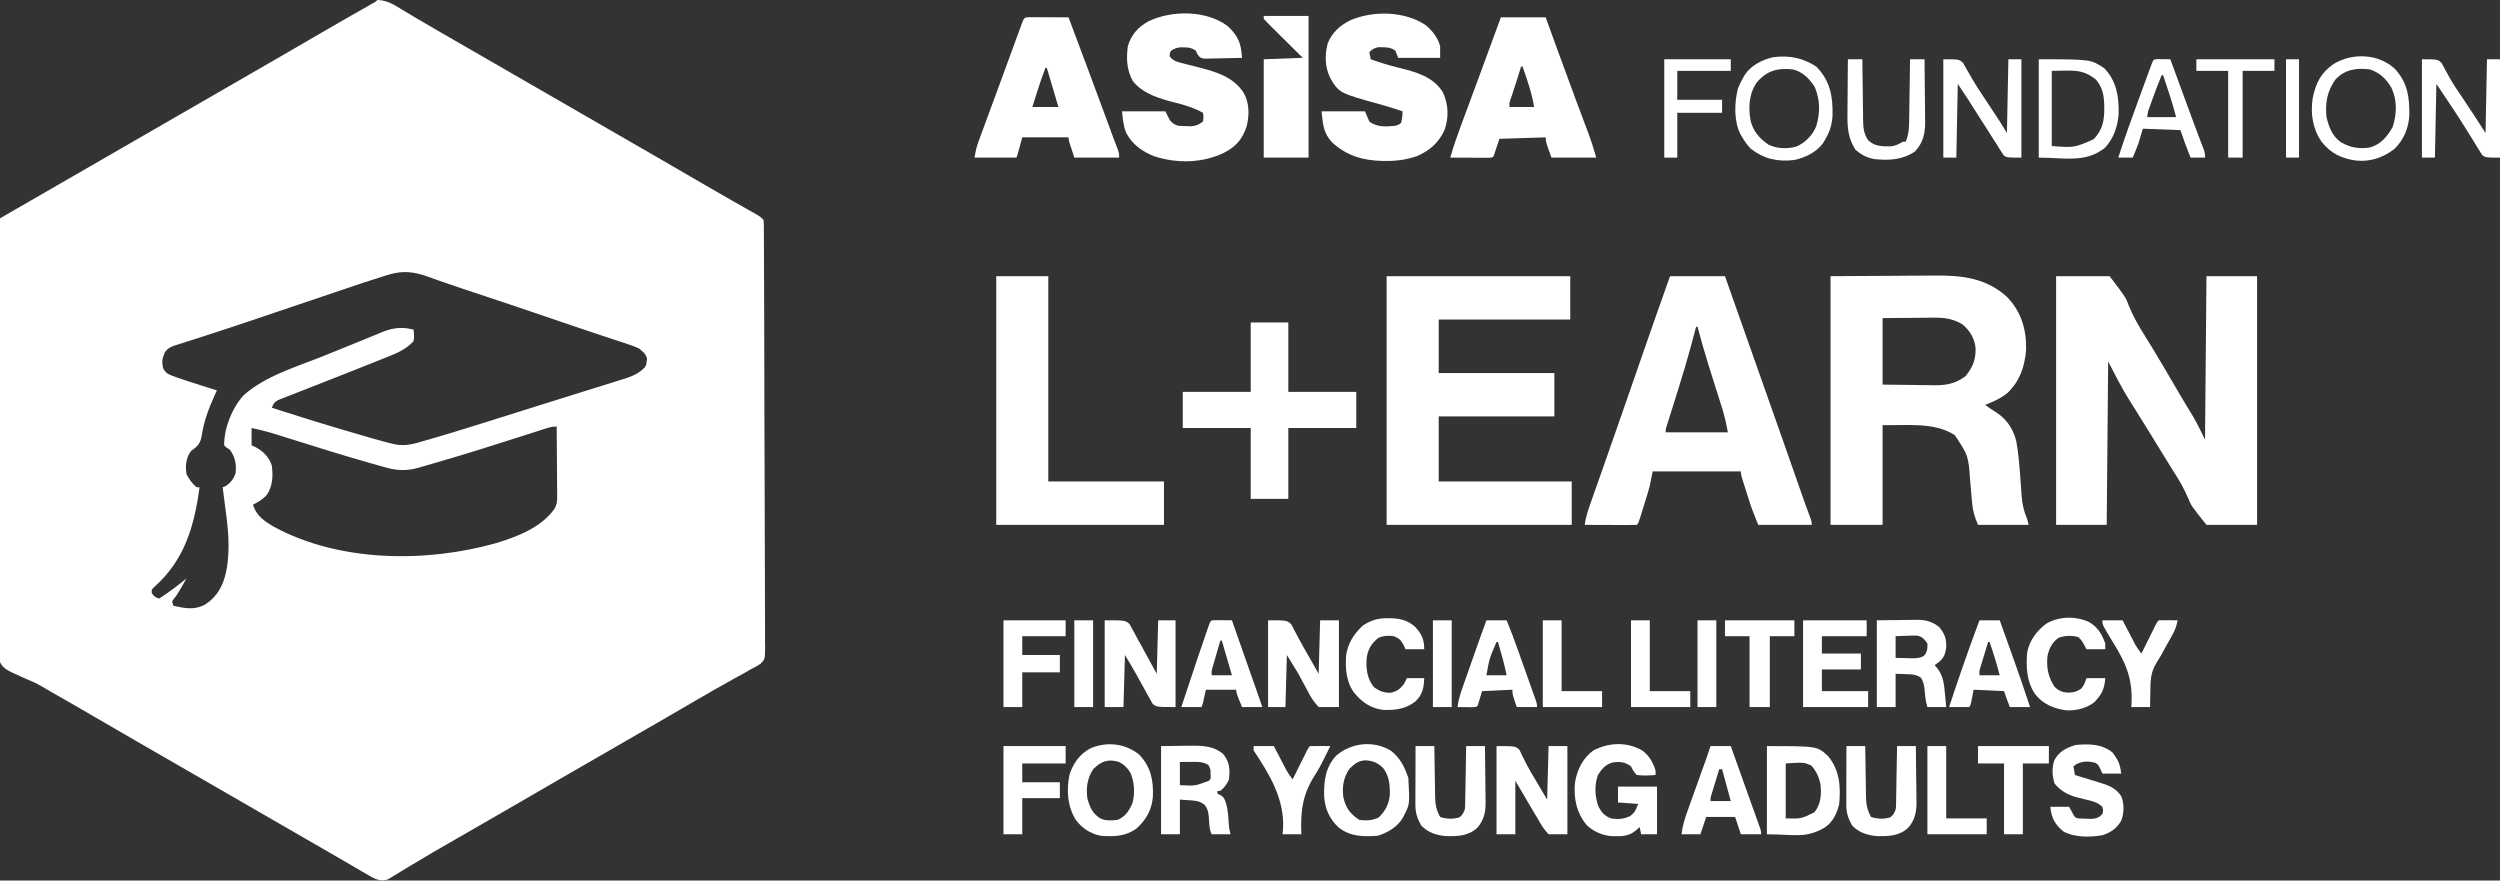 <?xml version="1.0" encoding="UTF-8"?>
<svg version="1.1" xmlns="http://www.w3.org/2000/svg" width="1729" height="609">
<rect width="100%" height="100%" fill="#333333" stroke="none"/>
<path d="M0 0 C7.002 0.133 11.961 3.555 17.812 7.125 C19.967 8.411 22.122 9.696 24.277 10.98 C25.387 11.646 26.497 12.312 27.64 12.998 C33.018 16.203 38.447 19.319 43.875 22.438 C46.06 23.696 48.245 24.956 50.43 26.215 C52.057 27.152 52.057 27.152 53.718 28.109 C59.147 31.237 64.573 34.369 70 37.5 C72.167 38.75 74.333 40 76.5 41.25 C122 67.5 122 67.5 167.5 93.75 C168.573 94.369 169.645 94.988 170.75 95.625 C172.916 96.874 175.081 98.124 177.246 99.373 C182.686 102.512 188.127 105.65 193.57 108.785 C204.992 115.366 216.397 121.973 227.772 128.634 C233.381 131.911 239.009 135.153 244.656 138.363 C245.3 138.73 245.944 139.096 246.607 139.473 C249.766 141.269 252.926 143.061 256.089 144.847 C257.223 145.491 258.356 146.134 259.523 146.797 C260.533 147.368 261.543 147.938 262.583 148.526 C265 150 265 150 267 152 C267.259 154.197 267.259 154.197 267.271 156.993 C267.286 158.587 267.286 158.587 267.3 160.213 C267.3 161.39 267.301 162.567 267.301 163.779 C267.309 165.022 267.317 166.265 267.325 167.546 C267.346 171.007 267.357 174.468 267.364 177.93 C267.374 181.659 267.395 185.387 267.415 189.116 C267.459 198.127 267.484 207.138 267.505 216.149 C267.514 219.54 267.523 222.932 267.533 226.323 C267.575 241.267 267.611 256.211 267.631 271.155 C267.635 274.813 267.64 278.472 267.645 282.131 C267.646 283.041 267.648 283.95 267.649 284.887 C267.67 299.624 267.729 314.36 267.803 329.096 C267.878 344.218 267.92 359.34 267.928 374.462 C267.934 382.955 267.954 391.449 268.013 399.942 C268.062 407.175 268.081 414.407 268.061 421.64 C268.051 425.331 268.056 429.021 268.1 432.712 C268.147 436.714 268.125 440.711 268.096 444.713 C268.121 445.881 268.145 447.049 268.171 448.252 C268.034 455.938 268.034 455.938 265.026 459.027 C262.742 460.573 260.49 461.82 258 463 C257.031 463.576 256.062 464.151 255.064 464.744 C253.793 465.443 253.793 465.443 252.496 466.156 C251.521 466.696 250.546 467.236 249.541 467.793 C248.005 468.638 248.005 468.638 246.438 469.5 C237.926 474.224 229.461 479.015 221.062 483.938 C212.766 488.799 204.457 493.636 196.125 498.438 C195.045 499.06 193.965 499.683 192.852 500.324 C190.662 501.586 188.472 502.847 186.282 504.109 C180.853 507.237 175.427 510.369 170 513.5 C167.833 514.75 165.667 516 163.5 517.25 C161.891 518.178 161.891 518.178 160.25 519.125 C150.5 524.75 150.5 524.75 147.25 526.625 C145.084 527.874 142.919 529.124 140.754 530.373 C135.314 533.512 129.873 536.65 124.43 539.785 C113.978 545.807 103.537 551.847 93.125 557.938 C84.447 563.013 75.734 568.022 67 573 C58.226 578.001 49.472 583.033 40.75 588.125 C39.308 588.963 39.308 588.963 37.836 589.819 C32.654 592.837 27.505 595.901 22.383 599.02 C21.294 599.675 20.205 600.33 19.083 601.005 C16.993 602.264 14.911 603.536 12.839 604.823 C11.899 605.385 10.96 605.948 9.992 606.527 C9.171 607.03 8.35 607.533 7.503 608.051 C4.201 609.303 2.386 608.94 -1 608 C-3.839 606.656 -3.839 606.656 -6.797 604.93 C-7.907 604.288 -9.017 603.647 -10.161 602.986 C-11.357 602.283 -12.554 601.579 -13.75 600.875 C-15.002 600.148 -16.254 599.421 -17.507 598.696 C-20.085 597.201 -22.659 595.702 -25.231 594.199 C-29.788 591.537 -34.361 588.906 -38.935 586.274 C-42.148 584.424 -45.36 582.57 -48.57 580.715 C-55.045 576.973 -61.522 573.236 -68 569.5 C-70.167 568.25 -72.333 567 -74.5 565.75 C-76.109 564.822 -76.109 564.822 -77.75 563.875 C-98.333 552 -118.917 540.125 -139.5 528.25 C-140.573 527.631 -141.645 527.012 -142.75 526.375 C-144.916 525.126 -147.081 523.876 -149.246 522.627 C-154.686 519.488 -160.127 516.35 -165.57 513.215 C-176.022 507.193 -186.463 501.153 -196.875 495.062 C-206.597 489.376 -216.363 483.77 -226.156 478.207 C-228.327 476.971 -230.482 475.705 -232.62 474.411 C-235.946 472.479 -239.339 471.011 -242.899 469.557 C-258.898 462.491 -258.898 462.491 -262.377 455.059 C-264.393 446.972 -264.074 438.686 -263.786 430.42 C-263.681 426.663 -263.717 422.907 -263.735 419.149 C-263.748 412.652 -263.673 406.16 -263.538 399.665 C-263.342 390.274 -263.28 380.886 -263.25 371.494 C-263.197 356.254 -263.038 341.017 -262.811 325.779 C-262.59 310.985 -262.42 296.191 -262.318 281.396 C-262.312 280.482 -262.306 279.569 -262.299 278.628 C-262.268 274.046 -262.238 269.463 -262.208 264.881 C-261.959 226.918 -261.537 188.959 -261 151 C-98.5 57.25 -98.5 57.25 -95.25 55.375 C-93.084 54.126 -90.919 52.876 -88.754 51.627 C-83.314 48.488 -77.873 45.35 -72.43 42.215 C-61.009 35.634 -49.606 29.026 -38.23 22.368 C-32.606 19.084 -26.966 15.829 -21.309 12.602 C-20.662 12.233 -20.016 11.864 -19.35 11.484 C-16.176 9.675 -13 7.868 -9.823 6.065 C-8.686 5.418 -7.55 4.772 -6.379 4.105 C-4.856 3.242 -4.856 3.242 -3.303 2.36 C-1.112 1.195 -1.112 1.195 0 0 Z M7.498 190.051 C6.766 190.272 6.034 190.493 5.28 190.721 C-4.639 193.754 -14.455 197.106 -24.277 200.434 C-26.417 201.156 -28.556 201.877 -30.696 202.598 C-36.311 204.492 -41.925 206.39 -47.539 208.288 C-54.206 210.543 -60.874 212.793 -67.543 215.043 C-72.999 216.884 -78.455 218.727 -83.909 220.577 C-94.421 224.137 -104.946 227.645 -115.512 231.043 C-118.435 231.991 -121.358 232.939 -124.281 233.888 C-127 234.764 -129.726 235.62 -132.452 236.476 C-134.085 237.006 -135.718 237.536 -137.35 238.067 C-138.088 238.291 -138.825 238.516 -139.585 238.747 C-142.935 239.859 -144.765 240.69 -146.923 243.535 C-148.777 247.779 -149.239 249.95 -148.188 254.562 C-146.629 257.804 -145.01 258.707 -141.684 259.949 C-140.79 260.284 -139.896 260.618 -138.975 260.963 C-133.639 262.823 -128.267 264.557 -122.875 266.25 C-121.728 266.614 -120.58 266.977 -119.398 267.352 C-116.6 268.238 -113.801 269.12 -111 270 C-111.531 271.163 -112.062 272.325 -112.609 273.523 C-116.65 282.61 -120 291.238 -121.456 301.123 C-122.461 306.968 -124.397 308.686 -129 312 C-132.485 316.995 -132.884 322.089 -132 328 C-130.166 331.479 -128.061 334.496 -125 337 C-124.34 337 -123.68 337 -123 337 C-126.613 363.905 -133.375 387.341 -154.262 405.914 C-156.225 407.823 -156.225 407.823 -156.02 410.148 C-154.728 412.494 -153.458 413.049 -151 414 C-144.316 409.738 -138.12 405.034 -132 400 C-133.101 401.918 -134.206 403.835 -135.312 405.75 C-135.927 406.817 -136.542 407.885 -137.176 408.984 C-139 412 -139 412 -140.793 414.203 C-141.191 414.796 -141.59 415.389 -142 416 C-141.67 416.99 -141.34 417.98 -141 419 C-133.07 420.704 -126.312 422.135 -119 418 C-110.561 412.456 -106.769 405.108 -104.592 395.404 C-101.385 379.301 -103.408 363.737 -105.636 347.652 C-106.123 344.105 -106.564 340.554 -107 337 C-106.422 336.773 -105.845 336.546 -105.25 336.312 C-101.439 334.09 -99.381 331.142 -98 327 C-97.466 320.698 -98.34 316.25 -102 311 C-102.763 310.526 -103.526 310.051 -104.312 309.562 C-104.869 309.047 -105.426 308.531 -106 308 C-106 296.019 -100.635 282.398 -92.594 273.449 C-77.761 259.962 -54.965 253.359 -36.75 246 C-34.67 245.154 -32.591 244.308 -30.512 243.461 C-26.395 241.786 -22.273 240.124 -18.146 238.473 C-13.978 236.804 -9.826 235.099 -5.682 233.371 C-3.647 232.539 -1.613 231.707 0.422 230.875 C1.339 230.484 2.257 230.094 3.202 229.691 C10.555 226.722 17.283 225.834 25 228 C25.361 230.989 25.564 233.093 25 236 C19.371 242.056 12.629 244.604 5.043 247.594 C3.76 248.111 2.478 248.628 1.196 249.147 C-2.861 250.784 -6.93 252.393 -11 254 C-12.332 254.528 -13.664 255.055 -14.997 255.583 C-21.587 258.194 -28.183 260.793 -34.779 263.391 C-35.428 263.646 -36.076 263.901 -36.744 264.165 C-40.096 265.484 -43.45 266.798 -46.807 268.104 C-50.146 269.402 -53.479 270.714 -56.809 272.035 C-58.658 272.765 -60.514 273.48 -62.369 274.195 C-63.477 274.637 -64.584 275.078 -65.725 275.533 C-66.699 275.914 -67.673 276.296 -68.677 276.689 C-71.294 278.166 -71.989 279.217 -73 282 C-38.903 292.843 -38.903 292.843 -4.562 302.875 C-3.825 303.083 -3.087 303.292 -2.328 303.506 C-0.243 304.093 1.845 304.67 3.934 305.242 C5.089 305.56 6.245 305.879 7.435 306.207 C8.612 306.468 9.788 306.73 11 307 C11.652 307.148 12.304 307.296 12.976 307.448 C20.158 308.695 26.335 306.679 33.207 304.637 C34.489 304.268 35.772 303.899 37.055 303.532 C41.045 302.383 45.024 301.197 49 300 C50.219 299.633 51.439 299.267 52.695 298.889 C60.72 296.459 68.722 293.959 76.717 291.434 C78.726 290.8 80.735 290.168 82.744 289.536 C88.404 287.754 94.065 285.972 99.723 284.185 C108.018 281.565 116.318 278.962 124.624 276.38 C130.75 274.476 136.872 272.562 142.992 270.64 C146.658 269.49 150.325 268.345 153.995 267.21 C157.437 266.147 160.874 265.07 164.309 263.982 C166.167 263.398 168.029 262.827 169.892 262.258 C175.956 260.323 180.551 258.63 185 254 C186.079 252.023 186.079 252.023 186.188 250 C186.284 249.361 186.381 248.721 186.48 248.062 C185.693 244.681 183.588 243.238 181 241 C178.367 239.826 175.922 238.879 173.195 238.012 C172.421 237.752 171.647 237.492 170.849 237.224 C168.279 236.365 165.702 235.526 163.125 234.688 C161.291 234.078 159.458 233.468 157.626 232.855 C153.743 231.559 149.858 230.27 145.972 228.985 C140.108 227.042 134.259 225.055 128.414 223.055 C127.456 222.727 126.497 222.399 125.51 222.061 C123.566 221.395 121.622 220.73 119.678 220.064 C100.941 213.654 82.168 207.358 63.368 201.135 C61.627 200.558 59.886 199.98 58.145 199.402 C57.307 199.125 56.469 198.847 55.606 198.561 C51.221 197.1 46.851 195.603 42.494 194.056 C41.593 193.736 40.692 193.417 39.763 193.087 C38.053 192.478 36.345 191.865 34.639 191.246 C25.047 187.822 17.349 187.005 7.498 190.051 Z M116.094 296.462 C114.583 296.945 114.583 296.945 113.042 297.438 C111.395 297.971 111.395 297.971 109.715 298.516 C107.342 299.275 104.969 300.034 102.596 300.793 C100.72 301.396 100.72 301.396 98.807 302.01 C80.158 307.993 61.485 313.91 42.67 319.352 C40.905 319.863 39.14 320.378 37.378 320.898 C34.943 321.614 32.504 322.314 30.062 323.008 C29.371 323.213 28.68 323.419 27.968 323.63 C20.482 325.709 13.667 325.504 6.18 323.41 C5.543 323.234 4.905 323.058 4.249 322.877 C2.121 322.285 -0.002 321.674 -2.125 321.062 C-3.655 320.631 -5.186 320.199 -6.716 319.768 C-24.397 314.738 -41.937 309.218 -59.475 303.715 C-60.634 303.353 -61.793 302.99 -62.987 302.617 C-65.164 301.936 -67.34 301.251 -69.514 300.563 C-75.306 298.751 -81.056 297.225 -87 296 C-87 299.96 -87 303.92 -87 308 C-86.113 308.392 -85.226 308.784 -84.312 309.188 C-78.789 312.21 -75.035 316.003 -73 322 C-72.114 329.371 -72.287 335.755 -76.355 342.121 C-79.08 345.234 -82.317 347.182 -86 349 C-83.936 356.566 -77.985 360.633 -71.5 364.346 C-26.396 388.843 33.552 389.343 82.078 375.621 C96.835 371.131 113.455 364.811 122.599 351.709 C124.17 348.672 124.364 346.87 124.341 343.475 C124.34 341.854 124.34 341.854 124.34 340.2 C124.324 339.045 124.309 337.89 124.293 336.699 C124.289 335.508 124.284 334.316 124.28 333.089 C124.263 329.288 124.226 325.488 124.188 321.688 C124.172 319.109 124.159 316.53 124.146 313.951 C124.113 307.634 124.063 301.317 124 295 C120.94 295 118.988 295.528 116.094 296.462 Z " fill="#FFFFFF" transform="translate(261,0)"/>
<path d="M0 0 C12.21 0 24.42 0 37 0 C48.073 14.48 48.073 14.48 50.453 20.797 C53.47 28.101 57.185 34.636 61.42 41.292 C63.224 44.144 64.97 47.031 66.719 49.918 C67.068 50.492 67.416 51.066 67.776 51.658 C72.667 59.722 77.412 67.874 82.163 76.021 C86.38 83.251 90.644 90.445 95.043 97.566 C97.909 102.595 100.412 107.823 103 113 C103.33 75.71 103.66 38.42 104 0 C115.55 0 127.1 0 139 0 C139 56.76 139 113.52 139 172 C127.45 172 115.9 172 104 172 C93.516 158.93 93.516 158.93 91.133 153.082 C88.415 146.808 85.223 141.22 81.5 135.5 C80.444 133.805 79.392 132.107 78.344 130.406 C77.808 129.54 77.271 128.674 76.719 127.781 C72.786 121.417 68.868 115.044 64.955 108.668 C61.809 103.546 58.651 98.432 55.445 93.348 C54.883 92.452 54.321 91.557 53.742 90.635 C52.73 89.024 51.712 87.417 50.688 85.814 C45.231 77.115 40.831 68.178 36 59 C35.67 96.29 35.34 133.58 35 172 C23.45 172 11.9 172 0 172 C0 115.24 0 58.48 0 0 Z " fill="#FFFFFF" transform="translate(1422,191)"/>
<path d="M0 0 C14.706 -0.083 29.411 -0.165 44.562 -0.25 C51.484 -0.305 51.484 -0.305 58.545 -0.36 C64.254 -0.378 64.254 -0.378 66.941 -0.382 C68.786 -0.388 70.631 -0.402 72.476 -0.422 C91.115 -0.619 108.019 1.353 122.312 14.625 C132.009 24.892 135.549 36.983 135.246 50.855 C134.333 62.521 130.904 72.626 122.312 80.812 C117.721 84.575 112.479 86.814 107 89 C108.999 90.547 110.98 91.988 113.148 93.289 C121.304 98.182 126.003 104.714 128.418 113.922 C130.185 123.265 130.776 132.814 131.461 142.285 C131.541 143.348 131.621 144.412 131.703 145.507 C131.856 147.58 131.998 149.653 132.127 151.727 C132.566 157.734 133.658 162.453 136 168 C136.33 169.32 136.66 170.64 137 172 C125.45 172 113.9 172 102 172 C99.629 166.467 98.44 162.628 97.938 156.875 C97.859 156.108 97.781 155.341 97.701 154.551 C97.266 150.207 96.908 145.86 96.574 141.508 C95.333 124.166 95.333 124.166 86 110 C71.724 100.546 51.475 103.469 36 103 C36 125.77 36 148.54 36 172 C24.12 172 12.24 172 0 172 C0 115.24 0 58.48 0 0 Z M36 29 C36 44.18 36 59.36 36 75 C43.219 75.082 50.438 75.165 57.875 75.25 C60.133 75.286 62.392 75.323 64.718 75.36 C66.539 75.372 68.359 75.382 70.18 75.391 C71.1 75.411 72.021 75.432 72.969 75.453 C80.539 75.457 87.406 73.845 93.438 69.07 C98.49 62.78 100.517 57.729 100.309 49.59 C99.485 42.679 96.419 37.731 91.172 33.289 C84.265 29.19 78.231 28.577 70.375 28.707 C69.498 28.71 68.622 28.713 67.719 28.716 C64.479 28.732 61.24 28.774 58 28.812 C50.74 28.874 43.48 28.936 36 29 Z " fill="#FFFFFF" transform="translate(1266,191)"/>
<path d="M0 0 C41.91 0 83.82 0 127 0 C127 9.9 127 19.8 127 30 C96.97 30 66.94 30 36 30 C36 42.21 36 54.42 36 67 C62.4 67 88.8 67 116 67 C116 76.9 116 86.8 116 97 C89.6 97 63.2 97 36 97 C36 111.85 36 126.7 36 142 C66.36 142 96.72 142 128 142 C128 151.9 128 161.8 128 172 C85.76 172 43.52 172 0 172 C0 115.24 0 58.48 0 0 Z " fill="#FFFFFF" transform="translate(959,191)"/>
<path d="M0 0 C12.54 0 25.08 0 38 0 C39.174 3.341 40.349 6.683 41.559 10.125 C49.831 33.655 58.118 57.179 66.457 80.686 C70.781 92.877 75.085 105.075 79.367 117.281 C79.594 117.929 79.821 118.576 80.055 119.243 C82.506 126.231 84.955 133.219 87.402 140.208 C87.812 141.379 88.222 142.549 88.645 143.755 C89.408 145.933 90.17 148.111 90.931 150.289 C92.986 156.154 95.092 161.995 97.272 167.815 C98 170 98 170 98 172 C85.79 172 73.58 172 61 172 C56.494 160.735 56.494 160.735 54.859 155.625 C54.511 154.538 54.163 153.452 53.805 152.332 C53.457 151.232 53.109 150.133 52.75 149 C52.386 147.869 52.023 146.739 51.648 145.574 C49 137.261 49 137.261 49 135 C28.87 135 8.74 135 -12 135 C-12.66 138.3 -13.32 141.6 -14 145 C-14.599 147.22 -15.231 149.432 -15.91 151.629 C-16.435 153.333 -16.435 153.333 -16.971 155.072 C-17.331 156.224 -17.691 157.376 -18.062 158.562 C-18.609 160.342 -18.609 160.342 -19.166 162.158 C-21.866 170.866 -21.866 170.866 -23 172 C-25.666 172.089 -28.306 172.115 -30.973 172.098 C-31.77 172.096 -32.568 172.095 -33.39 172.093 C-35.947 172.088 -38.505 172.075 -41.062 172.062 C-42.792 172.057 -44.522 172.053 -46.252 172.049 C-50.501 172.038 -54.751 172.021 -59 172 C-58.335 166.893 -56.866 162.343 -55.148 157.52 C-54.858 156.691 -54.568 155.863 -54.268 155.01 C-53.308 152.276 -52.342 149.544 -51.375 146.812 C-50.694 144.876 -50.013 142.939 -49.333 141.002 C-47.922 136.982 -46.508 132.963 -45.092 128.945 C-42.223 120.799 -39.379 112.645 -36.537 104.49 C-35.618 101.854 -34.698 99.218 -33.778 96.582 C-30.396 86.889 -27.024 77.193 -23.664 67.492 C-23.299 66.439 -22.934 65.386 -22.558 64.3 C-22.193 63.247 -21.828 62.193 -21.452 61.108 C-14.386 40.707 -7.255 20.334 0 0 Z M18 35 C17.861 35.552 17.723 36.104 17.58 36.673 C12.91 55.034 7.331 73.076 1.625 91.137 C1.32 92.104 1.016 93.07 0.702 94.066 C0.123 95.904 -0.459 97.741 -1.044 99.577 C-1.431 100.803 -1.431 100.803 -1.826 102.055 C-2.054 102.771 -2.281 103.488 -2.516 104.226 C-3.088 106.015 -3.088 106.015 -3 108 C11.19 108 25.38 108 40 108 C38.549 100.382 38.549 100.382 36.567 93.02 C36.303 92.177 36.039 91.335 35.767 90.468 C35.487 89.592 35.207 88.715 34.918 87.812 C34.622 86.871 34.326 85.929 34.021 84.958 C33.081 81.97 32.135 78.985 31.188 76 C29.948 72.085 28.712 68.168 27.48 64.25 C27.183 63.302 26.885 62.354 26.578 61.378 C23.85 52.639 21.376 43.84 19 35 C18.67 35 18.34 35 18 35 Z " fill="#FFFFFF" transform="translate(1155,191)"/>
<path d="M0 0 C11.88 0 23.76 0 36 0 C36 46.86 36 93.72 36 142 C62.4 142 88.8 142 116 142 C116 151.9 116 161.8 116 172 C77.72 172 39.44 172 0 172 C0 115.24 0 58.48 0 0 Z " fill="#FFFFFF" transform="translate(689,191)"/>
<path d="M0 0 C4.643 3.744 8.696 8.886 10.16 14.742 C10.16 17.382 10.16 20.022 10.16 22.742 C0.59 22.742 -8.98 22.742 -18.84 22.742 C-19.5 21.092 -20.16 19.442 -20.84 17.742 C-23.745 15.669 -26.324 15.446 -29.84 15.43 C-30.685 15.413 -31.531 15.396 -32.402 15.379 C-35.293 15.81 -36.668 16.837 -38.84 18.742 C-38.345 21.217 -38.345 21.217 -37.84 23.742 C-31.551 25.989 -25.288 27.915 -18.807 29.506 C-6.925 32.448 5.41 35.61 12.16 46.742 C15.952 55.309 16.278 63.906 13.16 72.742 C8.95 81.631 3.162 86.732 -5.801 90.699 C-12.872 93.126 -19.629 94.107 -27.09 94.055 C-27.914 94.05 -28.738 94.046 -29.587 94.042 C-43.325 93.79 -54.747 90.37 -64.855 80.941 C-70.6 74.575 -70.98 68.345 -71.84 59.742 C-61.94 59.742 -52.04 59.742 -41.84 59.742 C-40.85 62.052 -39.86 64.362 -38.84 66.742 C-33.723 70.81 -27.091 70.413 -20.84 69.742 C-18.536 69.03 -18.536 69.03 -16.84 67.742 C-16.154 65 -15.84 62.562 -15.84 59.742 C-20.723 58.062 -25.602 56.5 -30.582 55.129 C-59.608 47.129 -59.608 47.129 -65.84 36.742 C-69.549 28.9 -69.695 21.321 -67.664 12.98 C-64.863 5.375 -58.795 0.051 -51.652 -3.383 C-35.699 -10.026 -14.657 -9.581 0 0 Z " fill="#FFFFFF" transform="translate(985.84,17.258)"/>
<path d="M0 0 C5.64 5.327 8.716 9.913 9.539 17.66 C9.67 18.878 9.67 18.878 9.803 20.121 C9.868 20.741 9.933 21.361 10 22 C5.925 22.124 1.851 22.214 -2.225 22.275 C-3.612 22.3 -4.998 22.334 -6.384 22.377 C-8.376 22.438 -10.37 22.464 -12.363 22.488 C-13.563 22.514 -14.762 22.541 -15.997 22.568 C-19 22 -19 22 -20.796 19.551 C-21.193 18.709 -21.591 17.867 -22 17 C-24.827 15.077 -27.116 14.727 -30.5 14.75 C-31.253 14.745 -32.006 14.74 -32.781 14.734 C-35.268 15.032 -36.88 15.681 -39 17 C-40.076 18.889 -40.076 18.889 -40 21 C-37.575 24.315 -34.654 24.863 -30.785 25.832 C-29.541 26.156 -28.296 26.48 -27.014 26.814 C-24.416 27.474 -21.816 28.124 -19.217 28.775 C-7.47 31.843 4.09 35.373 11 46 C15.074 53.004 15.113 61.219 13.309 68.969 C10.214 78.395 6.025 83.319 -2.812 87.812 C-17.762 94.932 -35.248 95.116 -51 90 C-59.229 86.631 -65.8 81.985 -70.055 74.027 C-72.172 68.955 -72.373 64.646 -73 59 C-63.1 59 -53.2 59 -43 59 C-42.01 60.98 -41.02 62.96 -40 65 C-37.959 67.466 -37.13 67.957 -34 69 C-32.045 69.145 -30.085 69.221 -28.125 69.25 C-27.096 69.276 -26.068 69.302 -25.008 69.328 C-21.567 68.953 -19.709 68.135 -17 66 C-16.583 62.874 -16.583 62.874 -17 60 C-23.126 56.649 -28.99 54.784 -35.75 53.125 C-46.5 50.341 -58.397 47.138 -65.582 37.984 C-69.849 30.236 -70.07 22.578 -69 14 C-66.688 6.075 -62.01 0.818 -54.902 -3.18 C-38.644 -11.036 -14.84 -11.059 0 0 Z " fill="#FFFFFF" transform="translate(849,18)"/>
<path d="M0 0 C1.252 0.005 2.503 0.01 3.793 0.016 C4.789 0.018 4.789 0.018 5.806 0.02 C7.936 0.026 10.065 0.038 12.195 0.051 C13.636 0.056 15.077 0.061 16.517 0.065 C20.056 0.076 23.594 0.093 27.133 0.114 C36.025 23.741 44.846 47.394 53.583 71.079 C54.106 72.496 54.106 72.496 54.64 73.941 C55.288 75.699 55.936 77.457 56.584 79.216 C57.022 80.404 57.022 80.404 57.469 81.617 C57.746 82.37 58.023 83.123 58.307 83.899 C58.865 85.394 59.434 86.885 60.015 88.371 C62.133 93.809 62.133 93.809 62.133 97.114 C51.903 97.114 41.673 97.114 31.133 97.114 C27.133 85.114 27.133 85.114 27.133 83.114 C16.573 83.114 6.013 83.114 -4.867 83.114 C-5.857 86.744 -6.847 90.374 -7.867 94.114 C-8.197 95.104 -8.527 96.094 -8.867 97.114 C-18.437 97.114 -28.007 97.114 -37.867 97.114 C-37.186 93.025 -36.614 90.014 -35.232 86.262 C-34.896 85.343 -34.561 84.423 -34.215 83.476 C-33.849 82.49 -33.483 81.504 -33.106 80.489 C-32.723 79.444 -32.34 78.4 -31.946 77.325 C-30.695 73.919 -29.438 70.516 -28.18 67.114 C-27.318 64.772 -26.457 62.431 -25.596 60.089 C-23.859 55.363 -22.118 50.639 -20.375 45.916 C-18.082 39.7 -15.803 33.48 -13.528 27.258 C-12.568 24.638 -11.608 22.017 -10.648 19.397 C-10.045 17.752 -9.443 16.108 -8.842 14.462 C-8.018 12.206 -7.189 9.951 -6.36 7.696 C-6.119 7.035 -5.878 6.374 -5.63 5.693 C-3.581 0.142 -3.581 0.142 0 0 Z M11.133 35.114 C8.844 41.052 6.835 47.037 4.945 53.114 C4.672 53.984 4.4 54.854 4.119 55.75 C3.455 57.871 2.793 59.992 2.133 62.114 C8.073 62.114 14.013 62.114 20.133 62.114 C16.168 48.603 16.168 48.603 12.133 35.114 C11.803 35.114 11.473 35.114 11.133 35.114 Z " fill="#FFFFFF" transform="translate(711.867,11.886)"/>
<path d="M0 0 C10.23 0 20.46 0 31 0 C32.454 4.016 32.454 4.016 33.938 8.113 C35.291 11.847 36.645 15.58 38 19.312 C38.531 20.776 38.531 20.776 39.073 22.269 C43.178 33.578 47.31 44.875 51.52 56.145 C52.063 57.601 52.063 57.601 52.618 59.087 C54.359 63.747 56.106 68.404 57.857 73.06 C58.495 74.761 59.132 76.463 59.77 78.164 C60.053 78.913 60.337 79.663 60.629 80.435 C62.68 85.921 64.307 91.356 66 97 C55.77 97 45.54 97 35 97 C31 86 31 86 31 83 C15.16 83.495 15.16 83.495 -1 84 C-2.32 87.96 -3.64 91.92 -5 96 C-6 97 -6 97 -8.776 97.114 C-9.985 97.108 -11.195 97.103 -12.441 97.098 C-13.747 97.094 -15.052 97.091 -16.396 97.088 C-17.785 97.08 -19.174 97.071 -20.562 97.062 C-21.955 97.057 -23.348 97.053 -24.74 97.049 C-28.16 97.037 -31.58 97.021 -35 97 C-32.84 89.402 -30.252 82.011 -27.5 74.609 C-27.067 73.438 -26.635 72.266 -26.189 71.059 C-25.033 67.931 -23.874 64.803 -22.714 61.676 C-21.52 58.454 -20.329 55.231 -19.138 52.008 C-17.725 48.186 -16.313 44.363 -14.898 40.542 C-11.311 30.847 -7.741 21.145 -4.188 11.438 C-2.806 7.663 -1.424 3.889 0 0 Z M14 34 C13.674 35.051 13.348 36.101 13.012 37.184 C12.57 38.602 12.129 40.02 11.688 41.438 C11.46 42.168 11.233 42.898 10.999 43.651 C9.78 47.558 8.524 51.444 7.188 55.312 C5.847 58.83 5.847 58.83 6 62 C11.61 62 17.22 62 23 62 C21.436 52.304 18.205 43.251 15 34 C14.67 34 14.34 34 14 34 Z " fill="#FFFFFF" transform="translate(1038,12)"/>
<path d="M0 0 C8.58 0 17.16 0 26 0 C26 15.84 26 31.68 26 48 C41.51 48 57.02 48 73 48 C73 56.25 73 64.5 73 73 C57.49 73 41.98 73 26 73 C26 89.17 26 105.34 26 122 C17.42 122 8.84 122 0 122 C0 105.83 0 89.66 0 73 C-15.51 73 -31.02 73 -47 73 C-47 64.75 -47 56.5 -47 48 C-31.49 48 -15.98 48 0 48 C0 32.16 0 16.32 0 0 Z " fill="#FFFFFF" transform="translate(865,223)"/>
<path d="M0 0 C10.23 0 20.46 0 31 0 C31 32.34 31 64.68 31 98 C20.77 98 10.54 98 0 98 C0 75.56 0 53.12 0 30 C8.91 29.67 17.82 29.34 27 29 C25.051 27.074 23.102 25.148 21.094 23.164 C19.216 21.302 17.34 19.438 15.464 17.574 C14.157 16.277 12.847 14.981 11.536 13.687 C9.654 11.83 7.78 9.966 5.906 8.102 C5.316 7.521 4.725 6.941 4.117 6.343 C2.706 4.933 1.347 3.471 0 2 C0 1.34 0 0.68 0 0 Z " fill="#FFFFFF" transform="translate(874,11)"/>
<path d="M0 0 C13 0 13 0 15.781 2.508 C16.684 4.219 16.684 4.219 17.5 6.125 C18.194 7.485 18.891 8.843 19.59 10.199 C20.145 11.331 20.145 11.331 20.71 12.486 C22.671 16.309 24.888 19.971 27.096 23.656 C29.753 28.09 32.373 32.547 35 37 C35.33 24.79 35.66 12.58 36 0 C40.29 0 44.58 0 49 0 C49 20.13 49 40.26 49 61 C44.71 61 40.42 61 36 61 C32.828 57.5 31.11 55.061 29 51 C27.866 49.125 26.726 47.254 25.578 45.387 C24.465 43.489 23.355 41.59 22.25 39.688 C21.13 37.775 20.01 35.862 18.891 33.949 C18.406 33.117 17.922 32.286 17.423 31.428 C15.966 28.942 14.483 26.471 13 24 C13 36.21 13 48.42 13 61 C8.71 61 4.42 61 0 61 C0 40.87 0 20.74 0 0 Z " fill="#FFFFFF" transform="translate(1035,516)"/>
<path d="M0 0 C4.735 3.626 7.224 8.116 8.961 13.781 C8.961 14.771 8.961 15.761 8.961 16.781 C4.577 17.123 0.333 17.32 -4.039 16.781 C-6.477 13.969 -6.477 13.969 -8.039 10.781 C-12.333 7.686 -15.78 7.345 -20.859 8.148 C-25.746 9.567 -28.298 12.596 -30.914 16.781 C-33.436 23.698 -33.097 32.051 -30.414 38.844 C-28.307 42.823 -26.27 44.979 -22.039 46.781 C-17.007 47.56 -13.229 47.344 -8.602 45.156 C-5.479 42.542 -5.479 42.542 -3.039 36.781 C-9.969 36.286 -9.969 36.286 -17.039 35.781 C-17.039 32.151 -17.039 28.521 -17.039 24.781 C-8.129 24.781 0.781 24.781 9.961 24.781 C9.961 35.671 9.961 46.561 9.961 57.781 C6.331 57.781 2.701 57.781 -1.039 57.781 C-1.369 56.131 -1.699 54.481 -2.039 52.781 C-3.431 53.988 -3.431 53.988 -4.852 55.219 C-9.852 59.553 -15.079 59.115 -21.453 59.062 C-27.918 58.555 -33.803 55.918 -38.625 51.5 C-45.748 42.843 -47.816 32.982 -46.777 22.02 C-45.275 13.019 -41.515 5.26 -34.039 -0.219 C-23.354 -5.852 -10.544 -6.302 0 0 Z " fill="#FFFFFF" transform="translate(1136.039,519.219)"/>
<path d="M0 0 C13 0 13 0 16.035 2.762 C17.09 4.625 17.09 4.625 18.062 6.688 C18.443 7.385 18.823 8.082 19.214 8.801 C20.049 10.335 20.863 11.881 21.66 13.435 C23.601 17.151 25.716 20.761 27.824 24.384 C30.245 28.573 32.618 32.789 35 37 C35.33 24.79 35.66 12.58 36 0 C40.29 0 44.58 0 49 0 C49 19.8 49 39.6 49 60 C44.38 60 39.76 60 35 60 C31.581 56.23 29.809 53.722 27.625 49.312 C26.535 47.308 25.443 45.304 24.352 43.301 C23.246 41.222 22.14 39.142 21 37 C18.36 32.71 15.72 28.42 13 24 C12.67 35.88 12.34 47.76 12 60 C8.04 60 4.08 60 0 60 C0 40.2 0 20.4 0 0 Z " fill="#FFFFFF" transform="translate(877,429)"/>
<path d="M0 0 C14 0 14 0 17.071 2.427 C17.678 3.543 18.285 4.659 18.91 5.809 C19.256 6.409 19.601 7.009 19.958 7.627 C21.044 9.54 22.052 11.483 23.062 13.438 C23.771 14.713 24.483 15.986 25.201 17.256 C26.53 19.626 27.821 22.006 29.094 24.408 C31.338 28.637 33.675 32.815 36 37 C36.33 24.79 36.66 12.58 37 0 C40.96 0 44.92 0 49 0 C49 19.8 49 39.6 49 60 C36 60 36 60 33.151 57.772 C32.587 56.746 32.023 55.721 31.441 54.664 C30.788 53.536 30.136 52.408 29.463 51.246 C28.828 50.04 28.195 48.833 27.562 47.625 C26.906 46.454 26.245 45.286 25.58 44.121 C24.346 41.934 23.131 39.735 21.944 37.522 C19.418 32.945 16.69 28.483 14 24 C13.67 35.88 13.34 47.76 13 60 C8.71 60 4.42 60 0 60 C0 40.2 0 20.4 0 0 Z " fill="#FFFFFF" transform="translate(764,429)"/>
<path d="M0 0 C34.915 0 34.915 0 42.465 7.121 C50.324 16.74 51.089 28.093 50 40 C48.449 46.508 45.636 52.641 39.887 56.371 C26.451 64.134 18.948 61 0 61 C0 40.87 0 20.74 0 0 Z M13 12 C13 24.54 13 37.08 13 50 C23.709 50.292 23.709 50.292 32.875 45.75 C37.506 39.757 37.794 33.337 37 26 C35.771 21.008 34.084 17.198 30.625 13.375 C25.465 11.172 25.465 11.172 13 12 Z " fill="#FFFFFF" transform="translate(1222,516)"/>
<path d="M0 0 C4.929 -0.062 9.859 -0.124 14.938 -0.188 C16.474 -0.215 18.01 -0.242 19.594 -0.27 C28.251 -0.323 36.009 -0.312 42.938 5.438 C47.466 11.063 47.694 15.919 47 23 C45.567 26.276 43.763 28.718 41 31 C40.34 31 39.68 31 39 31 C39 31.66 39 32.32 39 33 C39.625 33.25 40.25 33.5 40.895 33.758 C44.089 35.643 44.383 37.857 45.41 41.289 C46.27 45.241 46.565 49.171 46.789 53.203 C46.972 56.389 46.972 56.389 48 61 C43.71 61 39.42 61 35 61 C33.196 57.392 33.332 52.945 33.014 48.941 C32.651 45.457 32.258 43.324 30.051 40.555 C26.471 37.841 23.834 37.744 19.375 37.438 C17.271 37.293 15.168 37.149 13 37 C13 44.92 13 52.84 13 61 C8.71 61 4.42 61 0 61 C0 40.87 0 20.74 0 0 Z M13 11 C13 16.28 13 21.56 13 27 C23.472 27.603 23.472 27.603 33 24 C34.442 22.778 34.442 22.778 34.25 19.125 C34.221 15.878 34.221 15.878 32.688 13.062 C28.742 10.578 24.788 10.884 20.312 10.938 C17.899 10.958 15.486 10.979 13 11 Z " fill="#FFFFFF" transform="translate(803,516)"/>
<path d="M0 0 C6.184 4.919 9.305 11.201 11.77 18.594 C12.775 36.892 12.775 36.892 8.77 44.594 C8.294 45.524 8.294 45.524 7.809 46.473 C4.047 52.649 -2.488 56.346 -9.23 58.594 C-19.082 59.322 -28.106 59.264 -36.254 53.051 C-42.812 47.005 -45.847 40.033 -46.469 31.211 C-46.678 20.659 -45.574 11.086 -38.004 3.094 C-27.4 -5.875 -11.949 -7.534 0 0 Z M-28.98 12.344 C-33.119 18.321 -33.991 24.49 -33.23 31.594 C-31.666 39.1 -28.677 43.296 -22.23 47.594 C-17.368 48.313 -13.327 48.101 -8.855 46.031 C-4.199 41.708 -1.599 36.698 -1.027 30.332 C-0.896 23.547 -1.388 17.261 -5.672 11.734 C-9.407 8.094 -12.89 6.659 -18.094 6.43 C-22.986 6.805 -25.603 8.966 -28.98 12.344 Z " fill="#FFFFFF" transform="translate(962.23,519.406)"/>
<path d="M0 0 C8.198 -0.093 8.198 -0.093 16.562 -0.188 C19.129 -0.228 19.129 -0.228 21.748 -0.27 C23.125 -0.279 24.502 -0.287 25.879 -0.293 C26.926 -0.316 26.926 -0.316 27.995 -0.339 C33.808 -0.343 38.317 0.937 42.961 4.508 C46.961 9.083 48.27 12.915 48 19 C47.317 23.553 46.343 26.011 42.875 28.938 C41.926 29.618 40.977 30.299 40 31 C40.928 32.083 40.928 32.083 41.875 33.188 C46.056 38.721 46.514 44.092 47.125 50.812 C47.211 51.696 47.298 52.58 47.387 53.49 C47.598 55.66 47.8 57.83 48 60 C43.71 60 39.42 60 35 60 C33.647 55.941 33.378 51.783 33.014 47.537 C32.664 44.417 32.139 42.212 30.41 39.574 C27.12 37.425 24.06 37.331 20.25 37.25 C17.858 37.167 15.465 37.085 13 37 C13 44.59 13 52.18 13 60 C8.71 60 4.42 60 0 60 C0 40.2 0 20.4 0 0 Z M13 11 C13 15.95 13 20.9 13 26 C15.751 26.081 18.499 26.141 21.25 26.188 C22.027 26.213 22.805 26.238 23.605 26.264 C27.068 26.308 29.374 26.328 32.48 24.699 C34.973 21.912 35.063 19.666 35 16 C33.006 13.236 31.452 11.288 27.994 10.602 C25.705 10.508 23.474 10.563 21.188 10.688 C20.399 10.71 19.611 10.733 18.799 10.756 C16.865 10.814 14.932 10.904 13 11 Z " fill="#FFFFFF" transform="translate(1298,429)"/>
<path d="M0 0 C8.001 8.628 9.765 17.611 9.344 29.121 C8.54 38.194 4.722 44.911 -2 51 C-9.774 56.611 -17.673 56.706 -27 56 C-34.22 54.382 -39.533 50.88 -44 45 C-49.818 35.51 -50.531 24.589 -48.352 13.785 C-45.753 5.868 -41.336 -0.496 -33.875 -4.438 C-22.565 -9.337 -9.596 -7.89 0 0 Z M-31.75 9.75 C-36.059 15.974 -36.891 22.601 -36 30 C-34.4 36.029 -32.521 40.658 -27 44 C-23.283 45.859 -19.057 45.437 -15 45 C-9.548 42.476 -7.489 39.254 -5 34 C-2.866 27.244 -3.426 19.658 -5.902 13.082 C-7.854 9.381 -10.328 6.988 -14 5 C-21.37 2.731 -26.298 4.298 -31.75 9.75 Z " fill="#FFFFFF" transform="translate(788,522)"/>
<path d="M0 0 C3.868 4.923 5.443 8.304 6.062 14.625 C1.772 14.625 -2.518 14.625 -6.938 14.625 C-7.35 13.676 -7.763 12.727 -8.188 11.75 C-9.652 8.686 -9.652 8.686 -11.625 7.25 C-16.517 5.928 -20.46 5.886 -24.938 8.125 C-25.598 8.62 -26.258 9.115 -26.938 9.625 C-26.608 11.605 -26.277 13.585 -25.938 15.625 C-25.138 15.867 -24.339 16.11 -23.516 16.359 C-21.21 17.063 -18.907 17.773 -16.605 18.488 C-14.279 19.209 -11.949 19.917 -9.613 20.605 C-3.116 22.603 2.417 24.385 6.184 30.422 C8.23 35.552 8.052 41.886 6.188 47.047 C3.12 52.414 -0.795 55.235 -6.672 57.207 C-15.182 58.777 -26.228 58.916 -33.938 54.625 C-39.841 49.748 -42.194 45.206 -42.938 37.625 C-38.648 37.625 -34.358 37.625 -29.938 37.625 C-28.961 39.415 -27.984 41.206 -27.008 42.996 C-26.023 44.791 -26.023 44.791 -23.938 45.625 C-21.816 45.774 -19.689 45.846 -17.562 45.875 C-16.42 45.901 -15.278 45.927 -14.102 45.953 C-10.682 45.599 -9.327 45.05 -6.938 42.625 C-6.271 40.125 -6.271 40.125 -6.938 37.625 C-9.672 35.152 -12.083 34.107 -15.641 33.266 C-16.539 33.036 -17.438 32.807 -18.363 32.57 C-20.228 32.111 -22.095 31.663 -23.965 31.227 C-30.622 29.498 -35.405 26.899 -39.938 21.625 C-41.696 16.351 -41.976 10.556 -40.102 5.266 C-36.701 -0.805 -32.003 -3.091 -25.562 -5.125 C-16.467 -5.991 -7.409 -5.99 0 0 Z " fill="#FFFFFF" transform="translate(1460.938,520.375)"/>
<path d="M0 0 C11 0 11 0 13.812 2.699 C14.581 4.006 15.307 5.339 16 6.688 C16.891 8.23 17.788 9.771 18.688 11.309 C19.442 12.631 19.442 12.631 20.211 13.98 C23.507 19.544 27.129 24.901 30.702 30.29 C32.79 33.443 34.864 36.604 36.938 39.766 C37.648 40.846 38.358 41.927 39.09 43.04 C40.78 45.659 42.396 48.327 44 51 C44.33 34.17 44.66 17.34 45 0 C47.97 0 50.94 0 54 0 C54 22.44 54 44.88 54 68 C44 68 44 68 41.775 66.466 C41.318 65.747 40.861 65.028 40.39 64.287 C39.849 63.476 39.309 62.664 38.752 61.827 C38.21 60.937 37.668 60.046 37.109 59.129 C36.516 58.218 35.923 57.307 35.312 56.369 C33.424 53.453 31.587 50.51 29.75 47.562 C28.501 45.613 27.248 43.666 25.992 41.721 C23.204 37.391 20.447 33.043 17.717 28.677 C15.198 24.75 12.588 20.882 10 17 C9.67 33.83 9.34 50.66 9 68 C6.03 68 3.06 68 0 68 C0 45.56 0 23.12 0 0 Z " fill="#FFFFFF" transform="translate(1344,41)"/>
<path d="M0 0 C11 0 11 0 13.77 2.762 C14.49 4.049 15.169 5.36 15.812 6.688 C16.625 8.16 17.443 9.63 18.266 11.098 C18.697 11.889 19.128 12.681 19.572 13.497 C22.158 18.031 25.131 22.309 28.062 26.625 C33.493 34.679 38.745 42.825 44 51 C44.33 34.17 44.66 17.34 45 0 C47.97 0 50.94 0 54 0 C54 22.44 54 44.88 54 68 C44 68 44 68 41.625 66.156 C41.089 65.28 40.553 64.403 40 63.5 C39.353 62.487 38.706 61.474 38.039 60.43 C37.366 59.298 36.693 58.166 36 57 C35.261 55.813 34.519 54.628 33.773 53.445 C32.558 51.514 31.348 49.581 30.15 47.638 C24.785 38.944 19.052 30.492 13.354 22.014 C12.232 20.345 11.115 18.673 10 17 C9.67 33.83 9.34 50.66 9 68 C6.03 68 3.06 68 0 68 C0 45.56 0 23.12 0 0 Z " fill="#FFFFFF" transform="translate(1675,41)"/>
<path d="M0 0 C8.733 9.457 10.18 19.673 9.965 32.066 C9.577 40.905 6.039 49.16 -0.312 55.375 C-8.307 61.49 -17.205 64.49 -27.312 63.375 C-37.418 61.748 -44.193 58.505 -50.625 50.5 C-56.907 41.538 -58.456 31.019 -56.852 20.293 C-54.811 9.981 -51.098 2.606 -42.316 -3.41 C-29.315 -11.292 -11.376 -10.545 0 0 Z M-41.195 7.465 C-46.889 15.511 -48.305 23.658 -47.312 33.375 C-45.587 40.304 -43.321 46.639 -37.258 50.777 C-30.709 54.554 -24.781 55.468 -17.312 54.375 C-9.682 52.198 -5.252 46.852 -1.5 40.125 C1.334 31.177 1.681 21.789 -2.352 13.148 C-5.946 6.956 -10.422 2.685 -17.312 0.375 C-26.367 -0.842 -34.86 0.433 -41.195 7.465 Z " fill="#FFFFFF" transform="translate(1656.312,47.625)"/>
<path d="M0 0 C9.592 10.028 11.413 20.531 11.129 33.863 C10.795 40.25 9.071 45.412 5.75 50.875 C5.133 51.898 5.133 51.898 4.504 52.941 C-0.046 59.193 -7.951 62.981 -15.387 64.527 C-26.691 65.9 -36.115 63.878 -45.25 56.875 C-47.71 54.42 -49.51 51.876 -51.25 48.875 C-51.663 48.205 -52.075 47.534 -52.5 46.844 C-57.177 37.62 -56.797 24.962 -54.297 15.125 C-53.141 12.198 -51.867 9.571 -50.25 6.875 C-49.889 6.267 -49.528 5.658 -49.156 5.031 C-44.713 -1.189 -37.122 -5.004 -29.812 -6.562 C-18.875 -8.057 -9.246 -6.045 0 0 Z M-41.773 11.535 C-46.741 19.408 -47.151 28.578 -45.5 37.5 C-43.706 44.714 -39.276 49.715 -33.25 53.875 C-27.237 56.802 -20.378 56.977 -13.938 55.258 C-7.637 52.477 -2.762 47.559 -0.148 41.191 C2.662 31.722 2.665 23.074 -1.25 13.875 C-5.098 8.112 -9.38 3.592 -16.25 1.875 C-27.274 0.686 -34.694 2.855 -41.773 11.535 Z " fill="#FFFFFF" transform="translate(1256.25,46.125)"/>
<path d="M0 0 C14.52 0 29.04 0 44 0 C44 3.63 44 7.26 44 11 C33.77 11 23.54 11 13 11 C13 14.96 13 18.92 13 23 C21.91 23 30.82 23 40 23 C40 26.63 40 30.26 40 34 C31.09 34 22.18 34 13 34 C13 38.95 13 43.9 13 49 C23.56 49 34.12 49 45 49 C45 52.63 45 56.26 45 60 C30.15 60 15.3 60 0 60 C0 40.2 0 20.4 0 0 Z " fill="#FFFFFF" transform="translate(1247,429)"/>
<path d="M0 0 C4.29 0 8.58 0 13 0 C13.015 1.236 13.029 2.471 13.044 3.744 C13.102 8.35 13.18 12.955 13.262 17.56 C13.296 19.549 13.324 21.538 13.346 23.528 C13.38 26.395 13.432 29.262 13.488 32.129 C13.495 33.011 13.501 33.894 13.508 34.803 C13.636 40.234 14.318 44.228 17 49 C21.441 50.48 25.916 50.658 30.375 49.25 C32.408 47.686 33.015 46.362 34 44 C34.322 41.823 34.322 41.823 34.319 39.507 C34.339 38.626 34.359 37.746 34.379 36.838 C34.391 35.897 34.402 34.955 34.414 33.984 C34.433 33.013 34.453 32.042 34.473 31.042 C34.532 27.945 34.579 24.847 34.625 21.75 C34.663 19.648 34.702 17.547 34.742 15.445 C34.838 10.297 34.922 5.149 35 0 C39.29 0 43.58 0 48 0 C48.099 6.547 48.172 13.094 48.22 19.641 C48.24 21.866 48.267 24.091 48.302 26.316 C48.351 29.523 48.373 32.73 48.391 35.938 C48.411 36.924 48.432 37.911 48.453 38.928 C48.455 45.809 47.302 51.252 42.659 56.523 C36.439 62.24 29.253 62.392 21.227 62.254 C14.565 61.73 8.742 59.881 4 55 C1.154 50.121 -0.129 46.023 -0.114 40.415 C-0.113 39.514 -0.113 38.614 -0.113 37.686 C-0.108 36.722 -0.103 35.759 -0.098 34.766 C-0.096 33.772 -0.095 32.779 -0.093 31.756 C-0.088 28.587 -0.075 25.419 -0.062 22.25 C-0.057 20.1 -0.053 17.951 -0.049 15.801 C-0.038 10.534 -0.021 5.267 0 0 Z " fill="#FFFFFF" transform="translate(1277,516)"/>
<path d="M0 0 C4.29 0 8.58 0 13 0 C13.015 1.236 13.029 2.471 13.044 3.744 C13.102 8.35 13.18 12.955 13.262 17.56 C13.296 19.549 13.324 21.538 13.346 23.528 C13.38 26.395 13.432 29.262 13.488 32.129 C13.495 33.011 13.501 33.894 13.508 34.803 C13.636 40.234 14.318 44.228 17 49 C21.441 50.48 25.916 50.658 30.375 49.25 C32.408 47.686 33.015 46.362 34 44 C34.322 41.823 34.322 41.823 34.319 39.507 C34.339 38.626 34.359 37.746 34.379 36.838 C34.391 35.897 34.402 34.955 34.414 33.984 C34.433 33.013 34.453 32.042 34.473 31.042 C34.532 27.945 34.579 24.847 34.625 21.75 C34.663 19.648 34.702 17.547 34.742 15.445 C34.838 10.297 34.922 5.149 35 0 C39.29 0 43.58 0 48 0 C48.099 6.547 48.172 13.094 48.22 19.641 C48.24 21.866 48.267 24.091 48.302 26.316 C48.351 29.523 48.373 32.73 48.391 35.938 C48.411 36.924 48.432 37.911 48.453 38.928 C48.455 45.809 47.302 51.252 42.659 56.523 C36.439 62.24 29.253 62.392 21.227 62.254 C14.565 61.73 8.742 59.881 4 55 C1.154 50.121 -0.129 46.023 -0.114 40.415 C-0.113 39.514 -0.113 38.614 -0.113 37.686 C-0.108 36.722 -0.103 35.759 -0.098 34.766 C-0.096 33.772 -0.095 32.779 -0.093 31.756 C-0.088 28.587 -0.075 25.419 -0.062 22.25 C-0.057 20.1 -0.053 17.951 -0.049 15.801 C-0.038 10.534 -0.021 5.267 0 0 Z " fill="#FFFFFF" transform="translate(979,516)"/>
<path d="M0 0 C35.943 0 35.943 0 45.312 6.188 C53.87 15.143 55.486 25.744 55.246 37.762 C54.577 46.569 51.953 54.352 46 61 C32.549 71.981 17.8 68 0 68 C0 45.56 0 23.12 0 0 Z M9 8 C9 25.16 9 42.32 9 60 C24.67 61.172 24.67 61.172 38.016 55.266 C43.945 49.047 45.383 42.63 45.312 34.125 C45.308 33.425 45.303 32.724 45.298 32.003 C45.137 24.899 44.175 19.633 39.625 14.125 C29.757 6.136 22.767 8 9 8 Z " fill="#FFFFFF" transform="translate(1410,41)"/>
<path d="M0 0 C4.62 0 9.24 0 14 0 C16.027 5.67 18.053 11.34 20.079 17.01 C20.766 18.931 21.452 20.852 22.139 22.773 C24.115 28.301 26.088 33.83 28.058 39.36 C28.979 41.941 29.905 44.522 30.831 47.102 C31.385 48.653 31.939 50.203 32.492 51.754 C32.748 52.463 33.004 53.172 33.267 53.902 C35 58.773 35 58.773 35 61 C30.38 61 25.76 61 21 61 C19.68 57.04 18.36 53.08 17 49 C10.4 49 3.8 49 -3 49 C-4.32 52.96 -5.64 56.92 -7 61 C-11.29 61 -15.58 61 -20 61 C-19.398 54.631 -17.425 49.022 -15.254 43.027 C-14.883 41.986 -14.512 40.945 -14.129 39.872 C-12.946 36.558 -11.755 33.248 -10.562 29.938 C-9.376 26.623 -8.191 23.308 -7.007 19.992 C-6.27 17.934 -5.532 15.876 -4.793 13.819 C-4.456 12.881 -4.119 11.943 -3.772 10.976 C-3.477 10.158 -3.183 9.34 -2.879 8.497 C-1.886 5.676 -0.946 2.837 0 0 Z M6 16 C4.996 19.29 3.997 22.582 3 25.875 C2.571 27.281 2.571 27.281 2.133 28.715 C1.727 30.059 1.727 30.059 1.312 31.43 C1.061 32.257 0.81 33.085 0.551 33.937 C-0.086 35.966 -0.086 35.966 0 38 C4.62 38 9.24 38 14 38 C13.567 36.412 13.134 34.824 12.688 33.188 C10.344 24.594 10.344 24.594 8 16 C7.34 16 6.68 16 6 16 Z " fill="#FFFFFF" transform="translate(1183,516)"/>
<path d="M0 0 C0.701 0.008 1.402 0.017 2.125 0.025 C8.876 0.245 13.912 1.497 18.926 6.086 C23.407 10.985 25.125 14.695 25.125 21.438 C20.835 21.438 16.545 21.438 12.125 21.438 C11.733 20.509 11.341 19.581 10.938 18.625 C8.915 15.068 7.893 13.945 4.125 12.438 C0.156 11.858 -2.927 12.028 -6.625 13.625 C-11.396 17.469 -13.522 21.015 -14.621 26.977 C-15.362 34.162 -14.496 41.645 -9.875 47.438 C-6.162 50.426 -2.462 51.789 2.312 51.5 C6.687 50.281 8.334 48.967 11.125 45.438 C11.785 44.117 12.445 42.797 13.125 41.438 C17.085 41.438 21.045 41.438 25.125 41.438 C24.816 48.139 24.054 52.674 19.125 57.438 C12.52 62.749 5.427 63.627 -2.875 63.438 C-11.688 62.476 -17.867 58.158 -23.367 51.523 C-29.012 43.715 -29.505 34.777 -28.875 25.438 C-27.444 16.987 -23.595 10.966 -17.438 5.125 C-11.733 1.368 -6.82 -0.104 0 0 Z " fill="#FFFFFF" transform="translate(959.875,427.562)"/>
<path d="M0 0 C6.141 3.672 8.82 8.129 11.25 14.812 C11.25 16.133 11.25 17.453 11.25 18.812 C6.96 18.812 2.67 18.812 -1.75 18.812 C-2.328 17.699 -2.905 16.585 -3.5 15.438 C-4.729 13.326 -5.603 11.933 -7.5 10.375 C-12.335 9.166 -16.335 9.35 -21 10.875 C-25.512 14.054 -27.679 18.398 -28.75 23.812 C-29.459 31.833 -28.222 37.891 -23.938 44.688 C-20.817 47.719 -18.095 48.776 -13.727 48.844 C-10.369 48.594 -8.096 48.067 -5.375 46.062 C-3.396 43.514 -3.396 43.514 -1.75 38.812 C2.54 38.812 6.83 38.812 11.25 38.812 C10.739 46.218 8.913 50.087 3.625 55.5 C-1.702 59.67 -8.986 61.418 -15.688 61.094 C-24.332 59.915 -31.746 56.826 -37.285 49.891 C-43.244 40.926 -43.566 31.257 -42.75 20.812 C-40.944 12.563 -36.302 6.27 -29.637 1.207 C-20.956 -4.002 -9.137 -4.258 0 0 Z " fill="#FFFFFF" transform="translate(1444.75,430.188)"/>
<path d="M0 0 C4.62 0 9.24 0 14 0 C16.029 5.651 18.055 11.303 20.079 16.956 C20.765 18.87 21.451 20.784 22.139 22.698 C26.585 35.082 30.902 47.496 35 60 C30.38 60 25.76 60 21 60 C18.125 52.375 18.125 52.375 17 49 C10.07 48.67 3.14 48.34 -4 48 C-4.66 51.3 -5.32 54.6 -6 58 C-6.33 58.66 -6.66 59.32 -7 60 C-11.62 60 -16.24 60 -21 60 C-14.408 39.838 -7.414 19.874 0 0 Z M6 15 C4.993 18.269 3.996 21.54 3 24.812 C2.571 26.206 2.571 26.206 2.133 27.627 C1.862 28.52 1.591 29.412 1.312 30.332 C0.935 31.565 0.935 31.565 0.551 32.823 C-0.123 35.111 -0.123 35.111 0 38 C4.62 38 9.24 38 14 38 C11.953 30.221 9.615 22.607 7 15 C6.67 15 6.34 15 6 15 Z " fill="#FFFFFF" transform="translate(1369,429)"/>
<path d="M0 0 C1.932 0.017 1.932 0.017 3.902 0.035 C5.193 0.044 6.483 0.053 7.812 0.062 C8.812 0.074 9.811 0.086 10.84 0.098 C13.431 7.478 16.021 14.858 18.611 22.238 C19.814 25.665 21.017 29.092 22.219 32.518 C23.38 35.825 24.541 39.132 25.701 42.439 C26.36 44.315 27.019 46.191 27.677 48.067 C28.278 49.779 28.278 49.779 28.89 51.525 C29.243 52.531 29.597 53.537 29.96 54.573 C30.6 56.41 31.225 58.252 31.84 60.098 C27.22 60.098 22.6 60.098 17.84 60.098 C13.84 50.348 13.84 50.348 13.84 48.098 C6.91 48.098 -0.02 48.098 -7.16 48.098 C-7.82 51.068 -8.48 54.038 -9.16 57.098 C-9.49 58.088 -9.82 59.078 -10.16 60.098 C-14.78 60.098 -19.4 60.098 -24.16 60.098 C-12.533 25.028 -12.533 25.028 -7.473 10.41 C-6.983 8.989 -6.983 8.989 -6.484 7.539 C-6.188 6.688 -5.891 5.837 -5.586 4.961 C-5.332 4.232 -5.079 3.503 -4.818 2.751 C-3.651 -0.184 -3.416 0.106 0 0 Z M2.84 14.098 C1.833 17.533 0.836 20.971 -0.16 24.41 C-0.446 25.387 -0.733 26.363 -1.027 27.369 C-1.433 28.776 -1.433 28.776 -1.848 30.211 C-2.099 31.075 -2.35 31.939 -2.609 32.829 C-3.278 35.195 -3.278 35.195 -3.16 38.098 C1.46 38.098 6.08 38.098 10.84 38.098 C8.53 30.178 6.22 22.258 3.84 14.098 C3.51 14.098 3.18 14.098 2.84 14.098 Z " fill="#FFFFFF" transform="translate(841.16,428.902)"/>
<path d="M0 0 C4.62 0 9.24 0 14 0 C16.879 7.08 19.559 14.202 22.109 21.406 C22.667 22.976 22.667 22.976 23.236 24.578 C24.013 26.769 24.79 28.96 25.565 31.152 C26.757 34.52 27.954 37.885 29.152 41.25 C29.909 43.385 30.666 45.521 31.422 47.656 C31.961 49.169 31.961 49.169 32.511 50.712 C32.838 51.64 33.166 52.569 33.503 53.525 C33.938 54.753 33.938 54.753 34.382 56.005 C35 58 35 58 35 60 C30.38 60 25.76 60 21 60 C18 51.375 18 51.375 18 48 C7.605 48.495 7.605 48.495 -3 49 C-3.99 52.3 -4.98 55.6 -6 59 C-7 60 -7 60 -9.941 60.098 C-11.136 60.086 -12.331 60.074 -13.562 60.062 C-15.359 60.049 -15.359 60.049 -17.191 60.035 C-18.118 60.024 -19.045 60.012 -20 60 C-19.319 54.509 -17.601 49.58 -15.762 44.395 C-15.44 43.475 -15.118 42.555 -14.786 41.607 C-13.758 38.674 -12.723 35.743 -11.688 32.812 C-11.003 30.861 -10.319 28.91 -9.635 26.959 C-6.475 17.954 -3.291 8.959 0 0 Z M7 15 C2.133 26.225 2.133 26.225 0 38 C4.62 38 9.24 38 14 38 C12.389 30.214 10.235 22.626 8 15 C7.67 15 7.34 15 7 15 Z " fill="#FFFFFF" transform="translate(1028,429)"/>
<path d="M0 0 C3.3 0 6.6 0 10 0 C10.015 1.483 10.029 2.966 10.044 4.495 C10.102 10.008 10.179 15.52 10.262 21.033 C10.296 23.417 10.324 25.801 10.346 28.185 C10.38 31.616 10.432 35.046 10.488 38.477 C10.495 39.539 10.501 40.602 10.508 41.697 C10.616 47.19 10.865 51.279 14 56 C18.56 60.265 23.536 60.27 29.523 60.234 C32.815 59.923 35.189 58.687 38 57 C38.66 57 39.32 57 40 57 C42.504 51.174 42.348 45.487 42.414 39.258 C42.433 38.134 42.453 37.011 42.473 35.853 C42.532 32.277 42.579 28.701 42.625 25.125 C42.663 22.695 42.702 20.266 42.742 17.836 C42.838 11.891 42.922 5.945 43 0 C46.3 0 49.6 0 53 0 C53.099 7.241 53.172 14.481 53.22 21.722 C53.24 24.183 53.267 26.644 53.302 29.104 C53.351 32.652 53.373 36.198 53.391 39.746 C53.411 40.837 53.432 41.928 53.453 43.052 C53.456 51.354 52.099 57.76 46.25 63.875 C37.381 69.674 28.337 70.098 18 69 C12.636 67.822 9.109 66.014 5.062 62.312 C0.216 54.528 -0.426 47.208 -0.293 38.184 C-0.289 37.087 -0.284 35.989 -0.28 34.859 C-0.263 31.385 -0.226 27.911 -0.188 24.438 C-0.172 22.07 -0.159 19.702 -0.146 17.334 C-0.114 11.556 -0.062 5.778 0 0 Z " fill="#FFFFFF" transform="translate(1278,41)"/>
<path d="M0 0 C1.514 0.017 1.514 0.017 3.059 0.035 C4.071 0.044 5.082 0.053 6.125 0.062 C6.907 0.074 7.69 0.086 8.496 0.098 C8.708 0.676 8.92 1.254 9.139 1.85 C11.378 7.952 13.617 14.053 15.857 20.154 C16.689 22.421 17.521 24.688 18.353 26.956 C19.559 30.243 20.766 33.53 21.973 36.816 C22.363 37.882 22.754 38.948 23.157 40.046 C24.888 44.759 26.628 49.467 28.421 54.156 C28.705 54.902 28.989 55.647 29.282 56.415 C30.021 58.346 30.767 60.273 31.513 62.201 C32.496 65.098 32.496 65.098 32.496 68.098 C29.196 68.098 25.896 68.098 22.496 68.098 C19.917 61.784 17.662 55.595 15.496 49.098 C2.626 48.603 2.626 48.603 -10.504 48.098 C-11.494 51.398 -12.484 54.698 -13.504 58.098 C-14.751 61.475 -16.125 64.77 -17.504 68.098 C-20.804 68.098 -24.104 68.098 -27.504 68.098 C-23.118 54.569 -18.333 41.203 -13.416 27.86 C-12.172 24.483 -10.934 21.104 -9.697 17.725 C-8.908 15.577 -8.118 13.429 -7.328 11.281 C-6.958 10.271 -6.589 9.261 -6.208 8.22 C-5.696 6.836 -5.696 6.836 -5.175 5.424 C-4.875 4.61 -4.576 3.796 -4.267 2.957 C-3.141 0.213 -3.071 0.12 0 0 Z M2.496 11.098 C-0.12 17.36 -2.481 23.704 -4.754 30.098 C-5.024 30.852 -5.294 31.606 -5.573 32.383 C-6.996 36.148 -6.996 36.148 -7.504 40.098 C-0.904 40.098 5.696 40.098 12.496 40.098 C9.968 30.265 6.762 20.704 3.496 11.098 C3.166 11.098 2.836 11.098 2.496 11.098 Z " fill="#FFFFFF" transform="translate(1492.504,40.902)"/>
<path d="M0 0 C14.19 0 28.38 0 43 0 C43 3.96 43 7.92 43 12 C33.1 12 23.2 12 13 12 C13 16.29 13 20.58 13 25 C21.58 25 30.16 25 39 25 C39 28.63 39 32.26 39 36 C30.42 36 21.84 36 13 36 C13 44.25 13 52.5 13 61 C8.71 61 4.42 61 0 61 C0 40.87 0 20.74 0 0 Z " fill="#FFFFFF" transform="translate(694,516)"/>
<path d="M0 0 C14.19 0 28.38 0 43 0 C43 3.63 43 7.26 43 11 C33.1 11 23.2 11 13 11 C13 15.29 13 19.58 13 24 C21.58 24 30.16 24 39 24 C39 27.96 39 31.92 39 36 C30.42 36 21.84 36 13 36 C13 43.92 13 51.84 13 60 C8.71 60 4.42 60 0 60 C0 40.2 0 20.4 0 0 Z " fill="#FFFFFF" transform="translate(694,429)"/>
<path d="M0 0 C4.62 0 9.24 0 14 0 C14.687 1.325 15.374 2.65 16.082 4.016 C16.992 5.761 17.902 7.505 18.812 9.25 C19.264 10.123 19.716 10.995 20.182 11.895 C20.623 12.739 21.065 13.583 21.52 14.453 C21.923 15.228 22.326 16.003 22.741 16.802 C24.009 19.016 25.427 20.994 27 23 C27.328 22.339 27.656 21.678 27.994 20.996 C29.473 18.017 30.955 15.04 32.438 12.062 C32.954 11.022 33.47 9.981 34.002 8.908 C34.742 7.424 34.742 7.424 35.496 5.91 C35.952 4.994 36.407 4.077 36.877 3.133 C38 1 38 1 39 0 C41.353 -0.073 43.708 -0.084 46.062 -0.062 C47.353 -0.053 48.643 -0.044 49.973 -0.035 C50.972 -0.024 51.971 -0.012 53 0 C52.241 1.558 51.48 3.115 50.713 4.67 C50.015 6.086 49.321 7.505 48.633 8.926 C46.633 12.981 44.514 16.842 42.055 20.637 C33.594 34.014 32.447 45.311 33 61 C28.71 61 24.42 61 20 61 C20.188 59.066 20.188 59.066 20.379 57.094 C21.38 36.557 11.095 19.643 0 3 C0 2.01 0 1.02 0 0 Z " fill="#FFFFFF" transform="translate(867,516)"/>
<path d="M0 0 C4.62 0 9.24 0 14 0 C14.687 1.325 15.374 2.65 16.082 4.016 C16.992 5.761 17.902 7.505 18.812 9.25 C19.264 10.123 19.716 10.995 20.182 11.895 C20.623 12.739 21.065 13.583 21.52 14.453 C21.923 15.228 22.326 16.003 22.741 16.802 C24.009 19.016 25.427 20.994 27 23 C27.328 22.339 27.656 21.678 27.994 20.996 C29.473 18.017 30.955 15.04 32.438 12.062 C32.954 11.022 33.47 9.981 34.002 8.908 C34.742 7.424 34.742 7.424 35.496 5.91 C35.952 4.994 36.407 4.077 36.877 3.133 C38 1 38 1 39 0 C41.186 -0.073 43.375 -0.084 45.562 -0.062 C47.359 -0.049 47.359 -0.049 49.191 -0.035 C50.118 -0.024 51.045 -0.012 52 0 C51.409 3.792 50.313 6.636 48.453 9.984 C47.68 11.388 47.68 11.388 46.891 12.82 C46.079 14.271 46.079 14.271 45.25 15.75 C44.724 16.701 44.198 17.653 43.656 18.633 C42.875 20.044 42.875 20.044 42.078 21.484 C41.563 22.422 41.049 23.359 40.518 24.324 C39.567 26 38.574 27.653 37.523 29.267 C33.529 35.571 33.227 41.204 33.188 48.562 C33.162 49.667 33.137 50.771 33.111 51.908 C33.053 54.605 33.023 57.303 33 60 C28.71 60 24.42 60 20 60 C20.079 58.618 20.157 57.236 20.238 55.812 C20.629 39.804 16.041 29.234 7.698 15.779 C0 3.178 0 3.178 0 0 Z " fill="#FFFFFF" transform="translate(1454,429)"/>
<path d="M0 0 C16.17 0 32.34 0 49 0 C49 3.96 49 7.92 49 12 C43.06 12 37.12 12 31 12 C31 28.17 31 44.34 31 61 C26.71 61 22.42 61 18 61 C18 44.83 18 28.66 18 12 C12.06 12 6.12 12 0 12 C0 8.04 0 4.08 0 0 Z " fill="#FFFFFF" transform="translate(1368,516)"/>
<path d="M0 0 C15.84 0 31.68 0 48 0 C48 3.63 48 7.26 48 11 C42.39 11 36.78 11 31 11 C31 27.17 31 43.34 31 60 C26.38 60 21.76 60 17 60 C17 43.83 17 27.66 17 11 C11.39 11 5.78 11 0 11 C0 7.37 0 3.74 0 0 Z " fill="#FFFFFF" transform="translate(1193,429)"/>
<path d="M0 0 C15.18 0 30.36 0 46 0 C46 2.64 46 5.28 46 8 C33.79 8 21.58 8 9 8 C9 14.6 9 21.2 9 28 C19.23 28 29.46 28 40 28 C40 30.97 40 33.94 40 37 C29.77 37 19.54 37 9 37 C9 47.23 9 57.46 9 68 C6.03 68 3.06 68 0 68 C0 45.56 0 23.12 0 0 Z " fill="#FFFFFF" transform="translate(1151,41)"/>
<path d="M0 0 C4.29 0 8.58 0 13 0 C13 16.5 13 33 13 50 C22.24 50 31.48 50 41 50 C41 53.63 41 57.26 41 61 C27.47 61 13.94 61 0 61 C0 40.87 0 20.74 0 0 Z " fill="#FFFFFF" transform="translate(1333,516)"/>
<path d="M0 0 C4.29 0 8.58 0 13 0 C13 16.17 13 32.34 13 49 C22.24 49 31.48 49 41 49 C41 52.63 41 56.26 41 60 C27.47 60 13.94 60 0 60 C0 40.2 0 20.4 0 0 Z " fill="#FFFFFF" transform="translate(1128,429)"/>
<path d="M0 0 C4.29 0 8.58 0 13 0 C13 16.17 13 32.34 13 49 C22.24 49 31.48 49 41 49 C41 52.63 41 56.26 41 60 C27.47 60 13.94 60 0 60 C0 40.2 0 20.4 0 0 Z " fill="#FFFFFF" transform="translate(1067,429)"/>
<path d="M0 0 C17.82 0 35.64 0 54 0 C54 2.64 54 5.28 54 8 C46.74 8 39.48 8 32 8 C32 27.8 32 47.6 32 68 C28.7 68 25.4 68 22 68 C22 48.2 22 28.4 22 8 C14.74 8 7.48 8 0 8 C0 5.36 0 2.72 0 0 Z " fill="#FFFFFF" transform="translate(1519,41)"/>
<path d="M0 0 C4.29 0 8.58 0 13 0 C13 19.8 13 39.6 13 60 C8.71 60 4.42 60 0 60 C0 40.2 0 20.4 0 0 Z " fill="#FFFFFF" transform="translate(1174,429)"/>
<path d="M0 0 C4.29 0 8.58 0 13 0 C13 19.8 13 39.6 13 60 C8.71 60 4.42 60 0 60 C0 40.2 0 20.4 0 0 Z " fill="#FFFFFF" transform="translate(991,429)"/>
<path d="M0 0 C4.29 0 8.58 0 13 0 C13 19.8 13 39.6 13 60 C8.71 60 4.42 60 0 60 C0 40.2 0 20.4 0 0 Z " fill="#FFFFFF" transform="translate(743,429)"/>
<path d="M0 0 C2.97 0 5.94 0 9 0 C9 22.44 9 44.88 9 68 C6.03 68 3.06 68 0 68 C0 45.56 0 23.12 0 0 Z " fill="#FFFFFF" transform="translate(1581,41)"/>
</svg>
